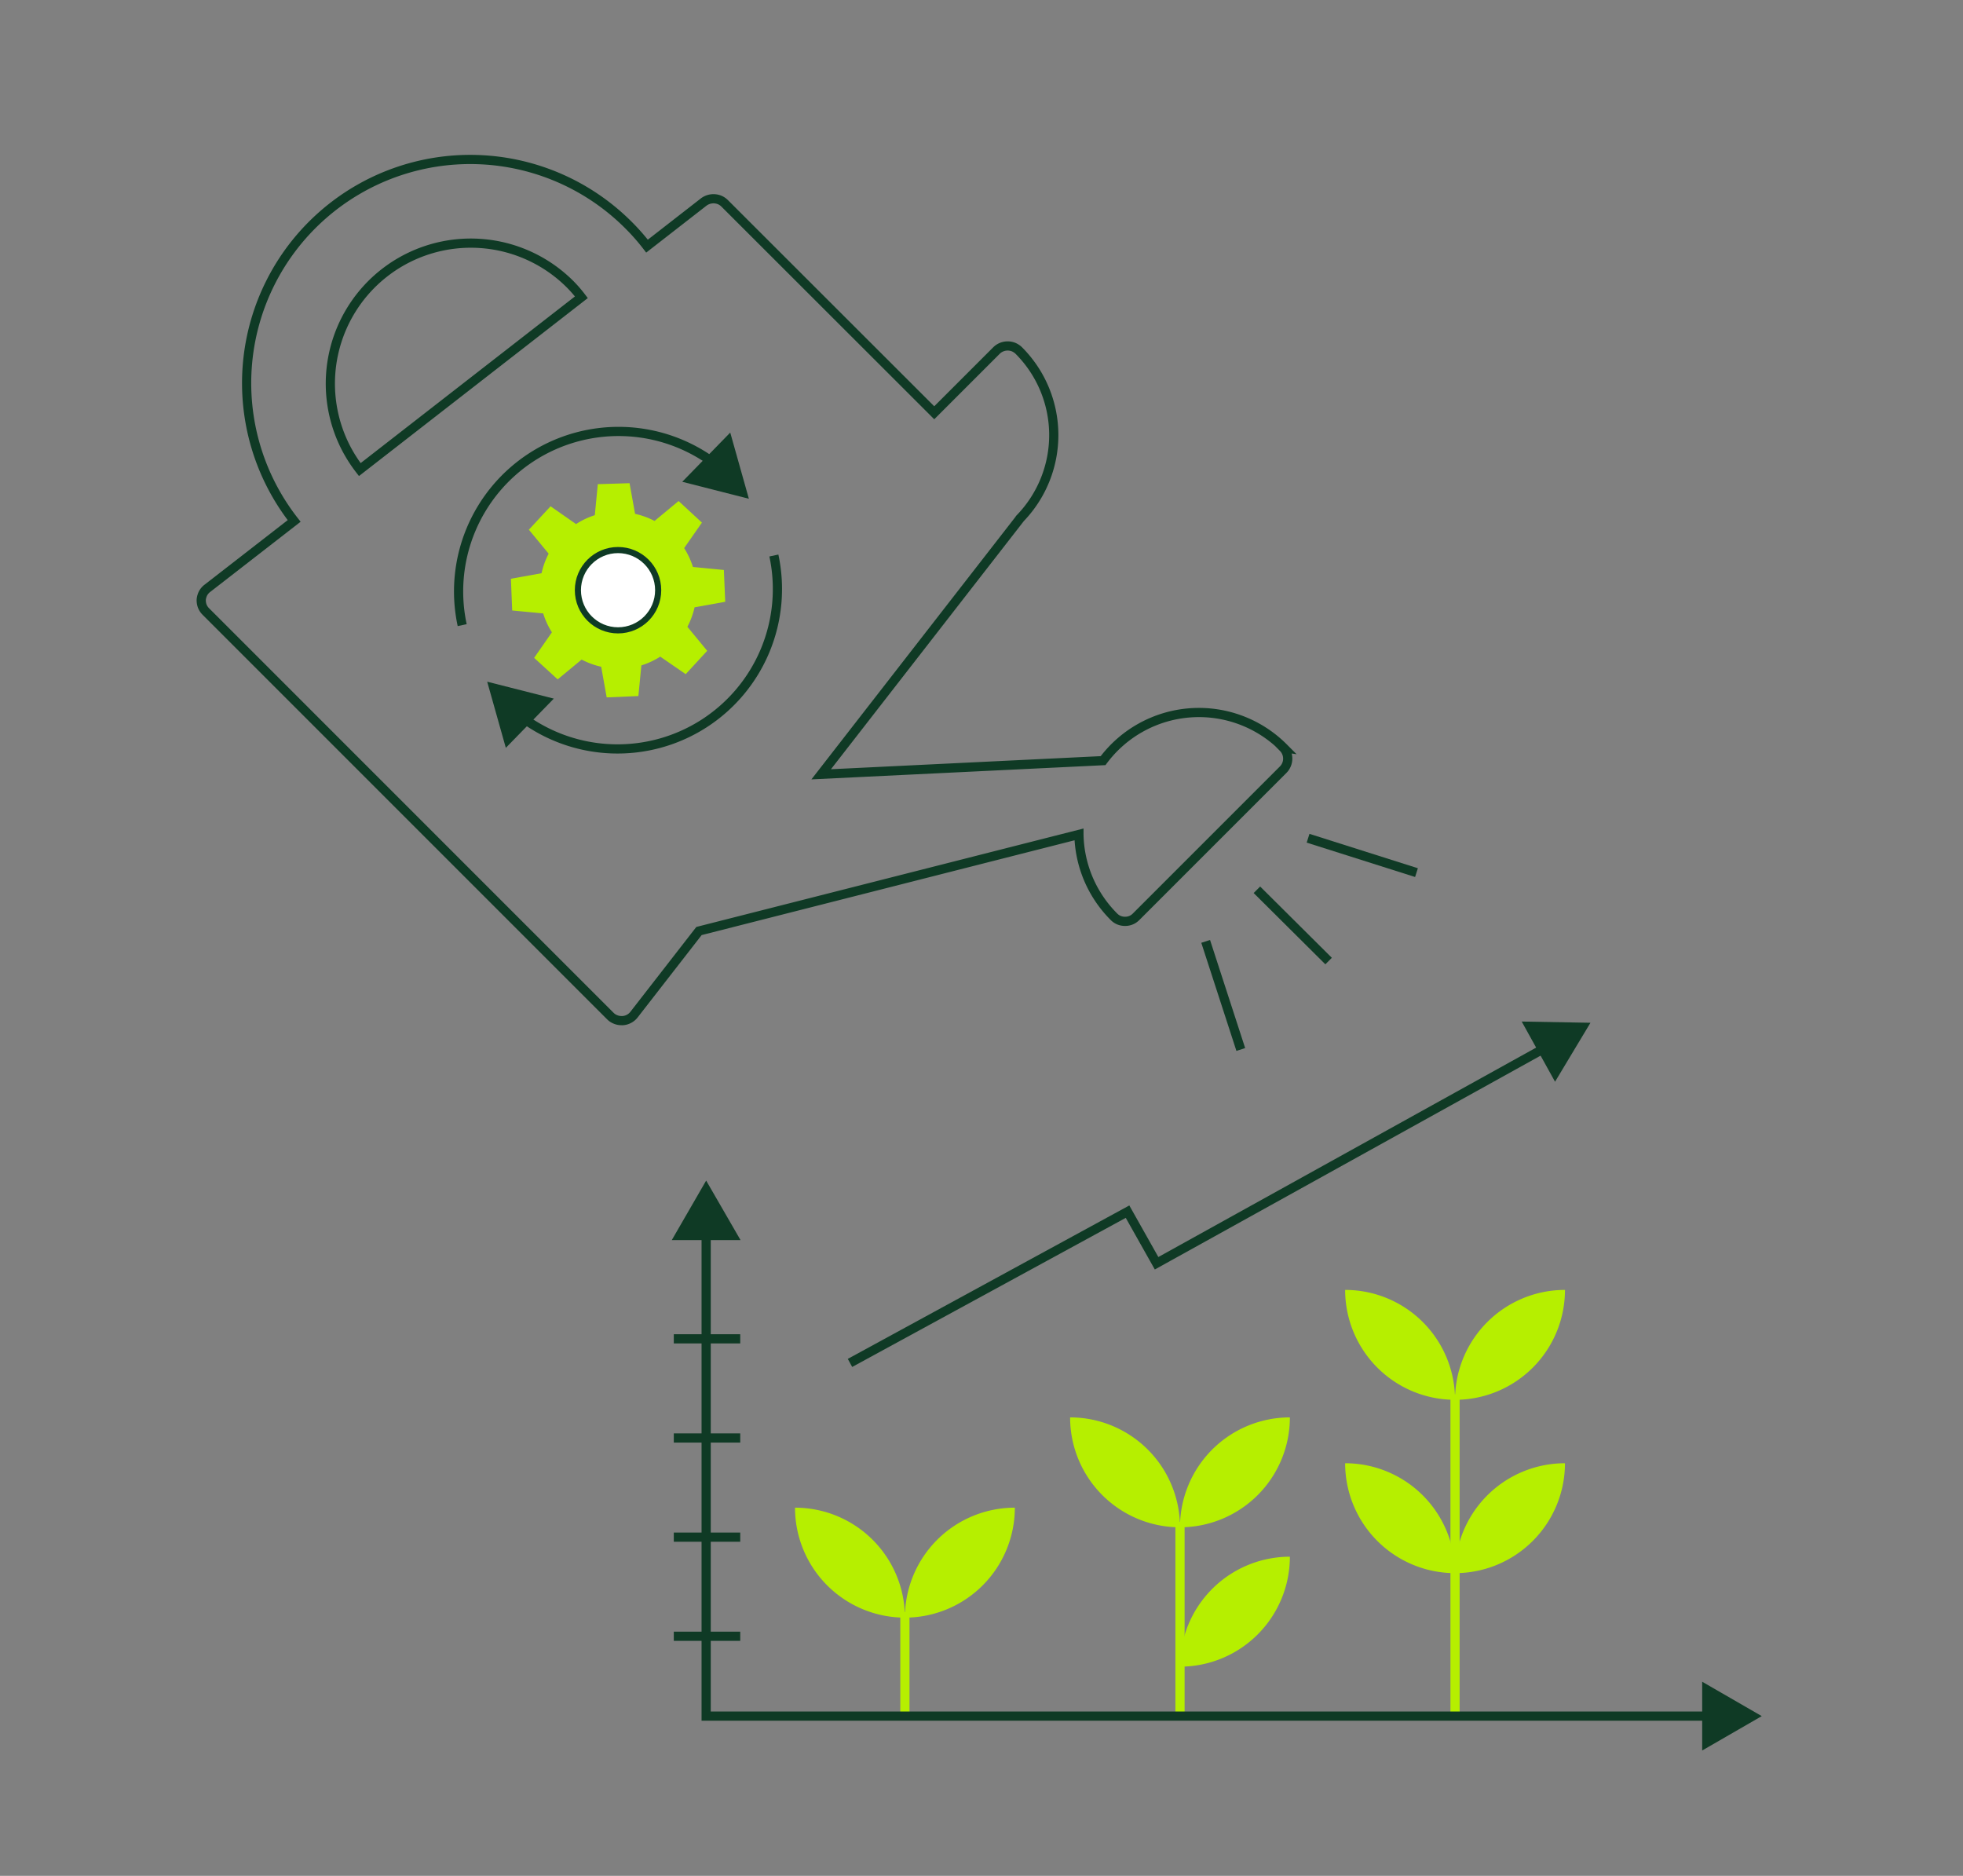 <svg xmlns="http://www.w3.org/2000/svg" id="Layer_1" data-name="Layer 1" viewBox="0 0 320.32 306.07"><rect x="0" y="0" width="320.32" height="306.07" fill="#808080" stroke="none"/><defs><style>.cls-1,.cls-5{fill:none;stroke-width:1.5px;}.cls-1,.cls-3{stroke:#0f3a25;}.cls-1,.cls-3,.cls-5{stroke-miterlimit:10;}.cls-2{fill:#b6ef00;}.cls-3{fill:#fff;}.cls-4{fill:#0f3a25;}.cls-5{stroke:#b6ef00;}</style></defs><title>VFG Website stuff</title><path class="cls-1" d="M209.46,122A19.5,19.5,0,0,0,180,124.11l-46,2.23,32.5-41.81,0,0a19.53,19.53,0,0,0-.26-27.34,2.73,2.73,0,0,0-.83-.55,2.5,2.5,0,0,0-1-.19,2.57,2.57,0,0,0-1.8.74L152.45,67.35l-34.2-34.17a2.59,2.59,0,0,0-.83-.56,2.7,2.7,0,0,0-1-.19,2.64,2.64,0,0,0-1.6.54l-9.24,7.19a34.68,34.68,0,0,0-3-3.41A36.49,36.49,0,0,0,48,85L33.83,96a2.51,2.51,0,0,0-.7.82,2.83,2.83,0,0,0-.29,1A2.74,2.74,0,0,0,33,98.88a2.56,2.56,0,0,0,.59.9l66,66a2.41,2.41,0,0,0,.83.55,2.53,2.53,0,0,0,1,.2h.21a2.49,2.49,0,0,0,1-.29,2.45,2.45,0,0,0,.82-.68l10.61-13.65,62-15.76a19.48,19.48,0,0,0,5.71,13.43,2.44,2.44,0,0,0,.82.56,2.52,2.52,0,0,0,1,.19,2.46,2.46,0,0,0,1.8-.75l24-24a2.55,2.55,0,0,0,0-3.59ZM58.71,76.62a23.5,23.5,0,0,1-2.11-3.25A22.92,22.92,0,0,1,93,46.35a21.18,21.18,0,0,1,1.87,2.15Z"></path><path class="cls-2" d="M111.89,110l3.51-3.81-3.23-3.92a13,13,0,0,0,1.17-3.18l5-.9L118.12,93l-5.05-.49a13,13,0,0,0-1.43-3.08l2.9-4.16-3.81-3.52L106.81,85a12.94,12.94,0,0,0-3.18-1.16l-.9-5L97.55,79l-.49,5.06A12.62,12.62,0,0,0,94,85.51l-4.16-2.9L86.3,86.43l3.23,3.91a12.86,12.86,0,0,0-1.16,3.19l-5,.9.21,5.18,5.06.48a12.62,12.62,0,0,0,1.42,3.08l-2.9,4.17L91,110.85l3.91-3.23a12.89,12.89,0,0,0,3.19,1.17l.9,5,5.17-.22.49-5a13,13,0,0,0,3.08-1.43Z"></path><circle class="cls-3" cx="100.85" cy="96.3" r="6.55"></circle><path class="cls-1" d="M75.42,102A26.1,26.1,0,0,1,116.57,75.6"></path><polygon class="cls-4" points="111.33 78.61 122.2 81.38 119.16 70.58 111.33 78.61"></polygon><path class="cls-1" d="M126.28,90.64A26.09,26.09,0,0,1,85.14,117"></path><polygon class="cls-4" points="90.37 113.99 79.5 111.23 82.54 122.02 90.37 113.99"></polygon><path class="cls-2" d="M165.6,246h0a17.94,17.94,0,0,1-17.94,17.94h0A17.94,17.94,0,0,1,165.6,246Z"></path><path class="cls-2" d="M129.73,246h0a17.94,17.94,0,0,0,17.93,17.94h0A17.93,17.93,0,0,0,129.73,246Z"></path><line class="cls-5" x1="147.66" y1="263.02" x2="147.66" y2="280.01"></line><path class="cls-2" d="M210.48,231.27h0a17.93,17.93,0,0,1-17.93,17.93h0a17.93,17.93,0,0,1,17.93-17.93Z"></path><path class="cls-2" d="M174.62,231.27h0a17.93,17.93,0,0,0,17.93,17.93h0a17.93,17.93,0,0,0-17.93-17.93Z"></path><path class="cls-2" d="M210.48,254h0a17.94,17.94,0,0,1-17.93,17.94h0A17.94,17.94,0,0,1,210.48,254Z"></path><line class="cls-5" x1="192.55" y1="248.31" x2="192.55" y2="280.01"></line><path class="cls-2" d="M255.37,210.47h0a17.93,17.93,0,0,1-17.94,17.93h0a17.94,17.94,0,0,1,17.94-17.93Z"></path><path class="cls-2" d="M219.5,210.47h0a17.93,17.93,0,0,0,17.93,17.93h0a17.93,17.93,0,0,0-17.93-17.93Z"></path><path class="cls-2" d="M219.5,238.75h0a17.93,17.93,0,0,0,17.93,17.93h0a17.93,17.93,0,0,0-17.93-17.93Z"></path><path class="cls-2" d="M255.37,238.75h0a17.94,17.94,0,0,1-17.94,17.93h0a17.94,17.94,0,0,1,17.94-17.93Z"></path><line class="cls-5" x1="237.43" y1="227.51" x2="237.43" y2="280.01"></line><polyline class="cls-1" points="138.7 222.38 183.99 197.7 188.73 206.12 252.47 170.79"></polyline><polygon class="cls-4" points="253.75 176.5 259.53 166.88 248.31 166.68 253.75 176.5"></polygon><polyline class="cls-1" points="279.4 280.01 115.23 280.01 115.23 200.7"></polyline><polygon class="cls-4" points="277.76 274.4 287.48 280.01 277.76 285.62 277.76 274.4"></polygon><polygon class="cls-4" points="120.84 202.34 115.23 192.63 109.62 202.34 120.84 202.34"></polygon><line class="cls-1" x1="109.95" y1="218.45" x2="120.79" y2="218.45"></line><line class="cls-1" x1="109.95" y1="234.63" x2="120.79" y2="234.63"></line><line class="cls-1" x1="109.95" y1="250.81" x2="120.79" y2="250.81"></line><line class="cls-1" x1="109.95" y1="266.98" x2="120.79" y2="266.98"></line><line class="cls-1" x1="213.45" y1="136.77" x2="231.14" y2="142.38"></line><line class="cls-1" x1="205.1" y1="145.18" x2="216.8" y2="156.81"></line><line class="cls-1" x1="196.74" y1="153.6" x2="202.47" y2="171.24"></line></svg>